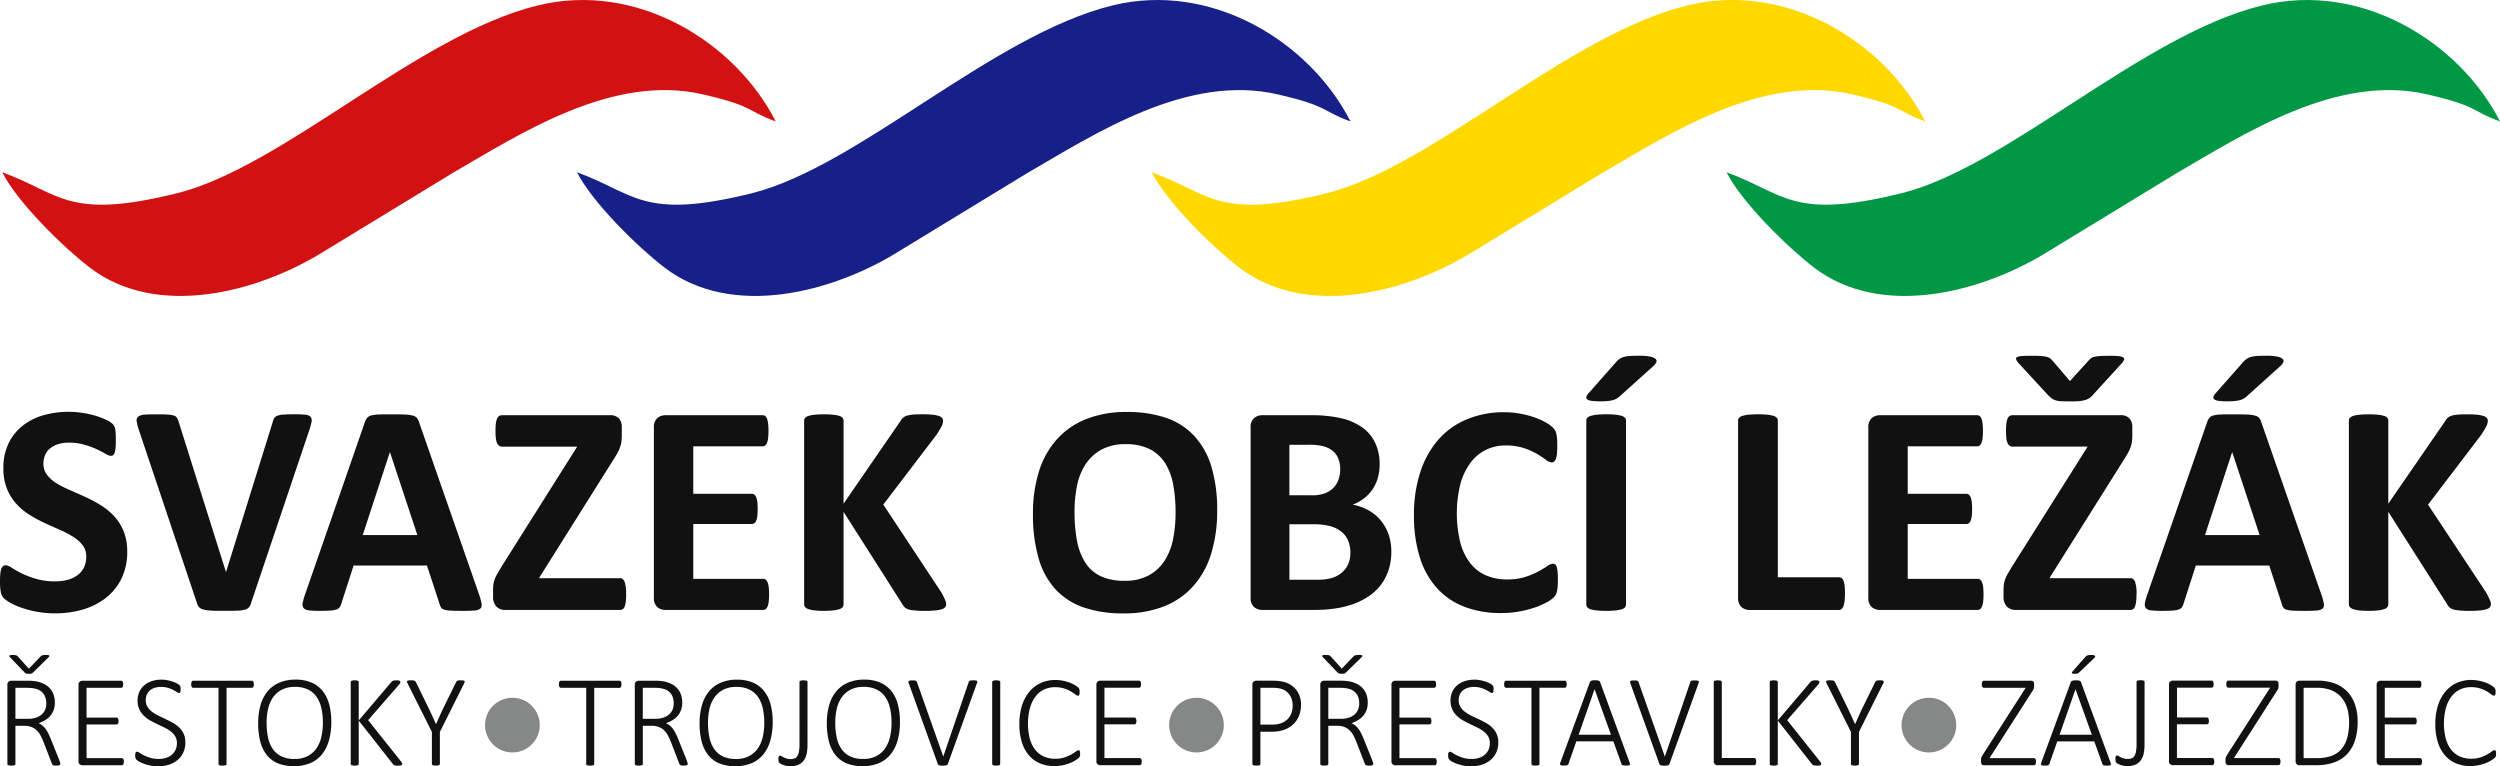 <svg id="crest" xmlns="http://www.w3.org/2000/svg" xmlns:xlink="http://www.w3.org/1999/xlink" width="271.675" height="83.275" viewBox="0 0 271.675 83.275">
  <defs>
    <clipPath id="clip-path">
      <rect id="Rectangle_4219" data-name="Rectangle 4219" width="271.675" height="83.275" fill="none"/>
    </clipPath>
  </defs>
  <g id="Group_3435" data-name="Group 3435" clip-path="url(#clip-path)">
    <path id="Path_5803" data-name="Path 5803" d="M19.308,21.021c-11.825,2.913-12.59,0-18.914-2.3,1.7,3.343,6.685,8.188,9.486,10.338,7.343,5.633,18.383,2.72,25.6-1.815l13.8-8.407c7.469-4.337,17.466-10.862,27.3-8.572,5.659,1.318,4.607,1.748,7.871,2.934C80.051,4.554,69.355-2.064,58.565.595,45.477,3.819,30.919,18.161,19.308,21.021" transform="translate(-0.151 0)" fill="#d21113" fill-rule="evenodd"/>
    <path id="Path_5804" data-name="Path 5804" d="M120.455,21.021c-11.825,2.913-12.59,0-18.914-2.3,1.7,3.343,6.685,8.188,9.486,10.338,7.343,5.633,18.383,2.72,25.6-1.815l13.8-8.407c7.469-4.337,17.466-10.862,27.3-8.572,5.66,1.318,4.607,1.748,7.871,2.934C181.2,4.554,170.5-2.064,159.713.595c-13.088,3.225-27.646,17.566-39.257,20.427" transform="translate(-38.838 0)" fill="#162088" fill-rule="evenodd"/>
    <path id="Path_5805" data-name="Path 5805" d="M221.6,21.021c-11.825,2.913-12.59,0-18.914-2.3,1.7,3.343,6.685,8.188,9.486,10.338,7.343,5.633,18.383,2.72,25.6-1.815l13.8-8.407c7.469-4.337,17.465-10.862,27.3-8.572,5.66,1.318,4.607,1.748,7.871,2.934-4.4-8.645-15.092-15.263-25.882-12.6C247.771,3.819,233.213,18.161,221.6,21.021" transform="translate(-77.526 0)" fill="#ffd800" fill-rule="evenodd"/>
    <path id="Path_5806" data-name="Path 5806" d="M322.749,21.021c-11.825,2.913-12.59,0-18.914-2.3,1.7,3.343,6.685,8.188,9.486,10.338,7.344,5.633,18.383,2.72,25.6-1.815l13.8-8.407c7.469-4.337,17.466-10.862,27.3-8.572,5.66,1.318,4.607,1.748,7.871,2.934-4.4-8.645-15.092-15.263-25.882-12.6-13.088,3.225-27.646,17.566-39.257,20.427" transform="translate(-116.213 0)" fill="#009845" fill-rule="evenodd"/>
    <path id="Path_5807" data-name="Path 5807" d="M243.7,63.364a2.461,2.461,0,0,1,.413-.4,1.726,1.726,0,0,1,.491-.229,3.631,3.631,0,0,1,.7-.106c.274-.017.608-.022,1.01-.022a5.3,5.3,0,0,1,1.171.1,1.181,1.181,0,0,1,.575.251.311.311,0,0,1,.072.351,1.282,1.282,0,0,1-.312.408l-3.632,3.269a2.038,2.038,0,0,1-.335.257,1.674,1.674,0,0,1-.412.178,3.158,3.158,0,0,1-.592.106c-.229.022-.513.033-.848.033a6.294,6.294,0,0,1-.893-.05,1.071,1.071,0,0,1-.474-.156.245.245,0,0,1-.106-.268.939.939,0,0,1,.229-.39Zm-1.121,9.731h-.017l-2.946,9h5.936Zm9.708,15.533a5.912,5.912,0,0,1,.246.932.577.577,0,0,1-.128.519,1.108,1.108,0,0,1-.642.212c-.3.028-.725.039-1.255.039-.558,0-.993-.006-1.3-.022a3.194,3.194,0,0,1-.714-.1.649.649,0,0,1-.341-.206.986.986,0,0,1-.162-.34L246.6,85.408h-7.979l-1.333,4.134a1.227,1.227,0,0,1-.173.385.678.678,0,0,1-.341.246,2.432,2.432,0,0,1-.669.123q-.435.033-1.138.033a10.513,10.513,0,0,1-1.178-.051.9.9,0,0,1-.585-.234.64.64,0,0,1-.117-.535,5.709,5.709,0,0,1,.246-.915l6.517-18.775a1.457,1.457,0,0,1,.228-.446.784.784,0,0,1,.413-.262,3.259,3.259,0,0,1,.8-.117c.335-.017.781-.022,1.339-.022.642,0,1.155.006,1.535.022a3.964,3.964,0,0,1,.893.117.887.887,0,0,1,.458.267,1.614,1.614,0,0,1,.234.492ZM224.905,67.565c-.352,0-.642-.006-.882-.017a2.578,2.578,0,0,1-.614-.09,1.529,1.529,0,0,1-.441-.212,5.054,5.054,0,0,1-.4-.352l-3.225-3.5a1.146,1.146,0,0,1-.251-.4.2.2,0,0,1,.094-.24,1.42,1.42,0,0,1,.492-.111c.234-.022.535-.033.909-.033.446,0,.814,0,1.094.022a4.254,4.254,0,0,1,.681.083,1.106,1.106,0,0,1,.4.156,1.822,1.822,0,0,1,.268.246l1.908,2.237,2.008-2.2a1.824,1.824,0,0,1,.268-.274,1.1,1.1,0,0,1,.4-.162,4.18,4.18,0,0,1,.664-.083c.268-.017.636-.022,1.094-.022a7.359,7.359,0,0,1,.881.039,1.14,1.14,0,0,1,.469.134.207.207,0,0,1,.1.245,1.056,1.056,0,0,1-.224.369L227.4,66.9a1.6,1.6,0,0,1-.4.341,1.755,1.755,0,0,1-.5.206,3.56,3.56,0,0,1-.669.1c-.257.017-.569.022-.937.022m7.275,20.961a6.433,6.433,0,0,1-.039.8,2.379,2.379,0,0,1-.123.53.555.555,0,0,1-.206.285.475.475,0,0,1-.268.083H219.075a1.307,1.307,0,0,1-1-.374,1.56,1.56,0,0,1-.351-1.1v-.714a3.89,3.89,0,0,1,.039-.6,2.976,2.976,0,0,1,.14-.553,4.131,4.131,0,0,1,.285-.6q.193-.326.469-.787l8.207-13.017h-8.135a.575.575,0,0,1-.335-.09.664.664,0,0,1-.228-.284,1.813,1.813,0,0,1-.134-.525,6.382,6.382,0,0,1-.039-.786,6.864,6.864,0,0,1,.039-.821,1.846,1.846,0,0,1,.134-.541.552.552,0,0,1,.228-.285.625.625,0,0,1,.335-.084h11.683a1.286,1.286,0,0,1,.988.341,1.37,1.37,0,0,1,.318.965v.8a6.024,6.024,0,0,1-.04.759,2.932,2.932,0,0,1-.151.619,3.55,3.55,0,0,1-.285.624c-.117.212-.273.464-.457.759L222.707,86.78h8.837c.207,0,.363.128.474.391a3.992,3.992,0,0,1,.162,1.355m-16.632.011a6.459,6.459,0,0,1-.039.8,1.983,1.983,0,0,1-.123.514.666.666,0,0,1-.206.29.431.431,0,0,1-.268.089H204.3a1.334,1.334,0,0,1-.9-.318,1.3,1.3,0,0,1-.369-1.037V70.427a1.3,1.3,0,0,1,.369-1.038,1.334,1.334,0,0,1,.9-.318h10.562a.445.445,0,0,1,.262.084.685.685,0,0,1,.2.285,2.525,2.525,0,0,1,.122.524,6.5,6.5,0,0,1,.04.814,6.155,6.155,0,0,1-.04.781,1.979,1.979,0,0,1-.122.513.75.75,0,0,1-.2.29.412.412,0,0,1-.262.09h-7.549v5.155h6.36a.42.42,0,0,1,.268.09.653.653,0,0,1,.207.279,1.826,1.826,0,0,1,.122.508,7.8,7.8,0,0,1,0,1.557,1.846,1.846,0,0,1-.122.5.557.557,0,0,1-.207.268.45.45,0,0,1-.268.083h-6.36v5.959h7.6a.42.42,0,0,1,.268.089.662.662,0,0,1,.206.29,1.984,1.984,0,0,1,.123.513,6.472,6.472,0,0,1,.039.8m-15.059-.106a6.957,6.957,0,0,1-.039.826,2.752,2.752,0,0,1-.123.553.673.673,0,0,1-.206.318.445.445,0,0,1-.285.1h-9.691a1.336,1.336,0,0,1-.9-.318,1.3,1.3,0,0,1-.368-1.037V69.657a.461.461,0,0,1,.106-.3.811.811,0,0,1,.352-.212,3.411,3.411,0,0,1,.664-.128,10.9,10.9,0,0,1,2.087,0,3.45,3.45,0,0,1,.653.128.8.8,0,0,1,.351.212.459.459,0,0,1,.106.3V86.68h6.645a.457.457,0,0,1,.285.089.65.65,0,0,1,.206.3,2.115,2.115,0,0,1,.123.542,6.9,6.9,0,0,1,.039.826M175.561,63.364a2.46,2.46,0,0,1,.413-.4,1.726,1.726,0,0,1,.491-.229,3.63,3.63,0,0,1,.7-.106c.273-.017.608-.022,1.01-.022a5.313,5.313,0,0,1,1.172.1,1.181,1.181,0,0,1,.574.251.31.31,0,0,1,.072.351,1.281,1.281,0,0,1-.312.408l-3.632,3.269a2.09,2.09,0,0,1-.335.257,1.679,1.679,0,0,1-.413.178,3.139,3.139,0,0,1-.592.106c-.228.022-.513.033-.848.033a6.3,6.3,0,0,1-.893-.05,1.074,1.074,0,0,1-.474-.156.243.243,0,0,1-.106-.268.937.937,0,0,1,.228-.39ZM176.7,89.643a.459.459,0,0,1-.106.3.8.8,0,0,1-.351.212,3.979,3.979,0,0,1-.653.128,10.781,10.781,0,0,1-2.087,0,3.91,3.91,0,0,1-.664-.128.808.808,0,0,1-.351-.212.456.456,0,0,1-.106-.3V69.657a.458.458,0,0,1,.106-.3.79.79,0,0,1,.362-.212,3.531,3.531,0,0,1,.658-.128,8.807,8.807,0,0,1,1.032-.05,8.986,8.986,0,0,1,1.049.05,3.46,3.46,0,0,1,.653.128.8.8,0,0,1,.351.212.462.462,0,0,1,.106.3Zm-7.41-2.611c0,.274-.006.508-.023.7a3.116,3.116,0,0,1-.078.492,1.212,1.212,0,0,1-.128.357,1.675,1.675,0,0,1-.262.329,3.4,3.4,0,0,1-.692.48,8.849,8.849,0,0,1-1.261.558,11.388,11.388,0,0,1-3.766.619,10.878,10.878,0,0,1-3.916-.669,7.726,7.726,0,0,1-2.974-2,8.857,8.857,0,0,1-1.88-3.325,14.9,14.9,0,0,1-.653-4.636,14.684,14.684,0,0,1,.72-4.787,10.009,10.009,0,0,1,2.008-3.515,8.384,8.384,0,0,1,3.1-2.154,10.416,10.416,0,0,1,3.978-.737,9.394,9.394,0,0,1,1.7.151,9.521,9.521,0,0,1,1.512.385,7.6,7.6,0,0,1,1.25.546,3.961,3.961,0,0,1,.776.536,2.143,2.143,0,0,1,.3.368,1.224,1.224,0,0,1,.128.374,4.189,4.189,0,0,1,.078.542c.017.206.023.457.023.764,0,.323-.012.6-.034.831a2.332,2.332,0,0,1-.111.553.786.786,0,0,1-.2.307.394.394,0,0,1-.262.1,1.136,1.136,0,0,1-.619-.285,10.6,10.6,0,0,0-.971-.636,7.728,7.728,0,0,0-1.423-.636,6.014,6.014,0,0,0-1.964-.285,4.64,4.64,0,0,0-3.922,1.981,6.954,6.954,0,0,0-1.054,2.315,13.471,13.471,0,0,0,.028,6.277,6.238,6.238,0,0,0,1.094,2.243A4.358,4.358,0,0,0,161.5,86.48a5.636,5.636,0,0,0,2.259.435,6.5,6.5,0,0,0,1.975-.267,8.734,8.734,0,0,0,1.423-.592c.4-.218.726-.413.982-.586a1.224,1.224,0,0,1,.6-.262.439.439,0,0,1,.257.067.485.485,0,0,1,.167.262,2.956,2.956,0,0,1,.1.547c.022.24.033.552.033.948m-22.547-3a3.425,3.425,0,0,0-.245-1.322,2.49,2.49,0,0,0-.72-.971,3.309,3.309,0,0,0-1.205-.608,7.16,7.16,0,0,0-1.914-.212h-2.544v6.026h3.1a5.145,5.145,0,0,0,1.512-.19,3.064,3.064,0,0,0,1.06-.558,2.614,2.614,0,0,0,.7-.915,2.96,2.96,0,0,0,.251-1.25m-1.1-9.072a3.209,3.209,0,0,0-.2-1.144,2.049,2.049,0,0,0-.586-.843,2.749,2.749,0,0,0-.987-.513,5.772,5.772,0,0,0-1.59-.178h-2.164v5.49h2.394a4.015,4.015,0,0,0,1.484-.224,2.544,2.544,0,0,0,.921-.6,2.511,2.511,0,0,0,.546-.9,3.339,3.339,0,0,0,.179-1.087m5.556,8.916a6.374,6.374,0,0,1-.312,2.048,5.521,5.521,0,0,1-.853,1.618,5.738,5.738,0,0,1-1.305,1.211,7.829,7.829,0,0,1-1.674.837,10.048,10.048,0,0,1-1.953.48,15.319,15.319,0,0,1-2.31.156h-5.618a1.337,1.337,0,0,1-.9-.318,1.3,1.3,0,0,1-.368-1.037V70.427a1.307,1.307,0,0,1,.368-1.038,1.337,1.337,0,0,1,.9-.318h5.3a14.167,14.167,0,0,1,3.286.329,6.447,6.447,0,0,1,2.265.987,4.315,4.315,0,0,1,1.412,1.674,5.378,5.378,0,0,1,.491,2.382,5.248,5.248,0,0,1-.2,1.445,4.381,4.381,0,0,1-.569,1.233,4.166,4.166,0,0,1-.926.982,4.539,4.539,0,0,1-1.244.687,5.693,5.693,0,0,1,1.662.574,4.687,4.687,0,0,1,1.323,1.055,4.861,4.861,0,0,1,.892,1.512,5.493,5.493,0,0,1,.329,1.947m-23.444-4.257a16.263,16.263,0,0,0-.262-3.029,6.5,6.5,0,0,0-.887-2.338,4.278,4.278,0,0,0-1.673-1.506,5.766,5.766,0,0,0-2.611-.53,5.319,5.319,0,0,0-2.639.6,4.874,4.874,0,0,0-1.719,1.6,6.563,6.563,0,0,0-.92,2.327,14.3,14.3,0,0,0-.268,2.823,16.934,16.934,0,0,0,.262,3.113,6.764,6.764,0,0,0,.882,2.366,4.065,4.065,0,0,0,1.662,1.5,5.981,5.981,0,0,0,2.628.513,5.32,5.32,0,0,0,2.639-.592,4.737,4.737,0,0,0,1.719-1.6,6.749,6.749,0,0,0,.921-2.36,14.746,14.746,0,0,0,.267-2.873m4.52-.217a15.648,15.648,0,0,1-.653,4.7,9.387,9.387,0,0,1-1.948,3.521,8.376,8.376,0,0,1-3.191,2.209,11.826,11.826,0,0,1-4.408.759,12.983,12.983,0,0,1-4.3-.647,7.433,7.433,0,0,1-3.068-1.97,8.439,8.439,0,0,1-1.836-3.364,16.985,16.985,0,0,1-.614-4.838,15.2,15.2,0,0,1,.653-4.614,9.366,9.366,0,0,1,1.948-3.487,8.419,8.419,0,0,1,3.191-2.2,11.76,11.76,0,0,1,4.424-.77,12.956,12.956,0,0,1,4.24.636,7.412,7.412,0,0,1,3.068,1.964,8.475,8.475,0,0,1,1.864,3.337,16.127,16.127,0,0,1,.63,4.765M102.817,89.593a.547.547,0,0,1-.09.318.646.646,0,0,1-.346.229,3.115,3.115,0,0,1-.692.139,10,10,0,0,1-1.11.051,9.759,9.759,0,0,1-1.529-.084A1.413,1.413,0,0,1,98.381,90a1.2,1.2,0,0,1-.318-.391L91.669,79.567V89.609a.511.511,0,0,1-.1.312.707.707,0,0,1-.34.218,2.926,2.926,0,0,1-.653.139,8.623,8.623,0,0,1-1.037.051,8.83,8.83,0,0,1-1.038-.051,2.9,2.9,0,0,1-.658-.139.863.863,0,0,1-.351-.218.479.479,0,0,1-.106-.312V69.674a.471.471,0,0,1,.106-.312.8.8,0,0,1,.351-.212,3.342,3.342,0,0,1,.658-.128,8.978,8.978,0,0,1,1.038-.05,8.767,8.767,0,0,1,1.037.05,3.377,3.377,0,0,1,.653.128.7.7,0,0,1,.34.212.5.5,0,0,1,.1.312v9.011l6.193-8.994a1.278,1.278,0,0,1,.279-.351,1.168,1.168,0,0,1,.424-.223A3.422,3.422,0,0,1,99.235,69c.274-.022.619-.033,1.044-.033a9.522,9.522,0,0,1,1.077.05,3.213,3.213,0,0,1,.681.14.7.7,0,0,1,.346.217.476.476,0,0,1,.1.3,1.352,1.352,0,0,1-.145.575c-.1.2-.285.5-.558.932l-5.791,7.6,6.321,9.563a7.933,7.933,0,0,1,.435.893,1.111,1.111,0,0,1,.073.351M83.573,88.538a6.463,6.463,0,0,1-.039.8,1.983,1.983,0,0,1-.123.514.665.665,0,0,1-.206.29.432.432,0,0,1-.268.089H72.325a1.337,1.337,0,0,1-.9-.318,1.3,1.3,0,0,1-.368-1.037V70.427a1.307,1.307,0,0,1,.368-1.038,1.337,1.337,0,0,1,.9-.318H82.887a.445.445,0,0,1,.262.084.685.685,0,0,1,.2.285,2.524,2.524,0,0,1,.122.524,6.508,6.508,0,0,1,.04.814,6.163,6.163,0,0,1-.04.781,1.981,1.981,0,0,1-.122.513.75.75,0,0,1-.2.29.412.412,0,0,1-.262.09H75.338v5.155H81.7a.42.42,0,0,1,.268.09.647.647,0,0,1,.206.279,1.8,1.8,0,0,1,.123.508,7.805,7.805,0,0,1,0,1.557,1.819,1.819,0,0,1-.123.5.553.553,0,0,1-.206.268.45.45,0,0,1-.268.083h-6.36v5.959h7.6a.421.421,0,0,1,.268.089.662.662,0,0,1,.206.29,1.984,1.984,0,0,1,.123.513,6.475,6.475,0,0,1,.039.8m-15.533-.011a6.56,6.56,0,0,1-.039.8,2.45,2.45,0,0,1-.123.53.562.562,0,0,1-.206.285.476.476,0,0,1-.268.083H54.934a1.305,1.305,0,0,1-1-.374,1.557,1.557,0,0,1-.351-1.1v-.714a3.811,3.811,0,0,1,.039-.6,2.925,2.925,0,0,1,.14-.553,4.124,4.124,0,0,1,.284-.6q.193-.326.469-.787l8.207-13.017H54.583a.573.573,0,0,1-.335-.09.66.66,0,0,1-.229-.284,1.855,1.855,0,0,1-.134-.525,6.385,6.385,0,0,1-.039-.786,6.868,6.868,0,0,1,.039-.821,1.887,1.887,0,0,1,.134-.541.549.549,0,0,1,.229-.285.621.621,0,0,1,.335-.084H66.266a1.284,1.284,0,0,1,.987.341,1.37,1.37,0,0,1,.318.965v.8a6.038,6.038,0,0,1-.039.759,3.014,3.014,0,0,1-.151.619,3.6,3.6,0,0,1-.285.624c-.117.212-.274.464-.458.759L58.567,86.78H67.4c.206,0,.362.128.474.391a4.009,4.009,0,0,1,.162,1.355M42.381,73.094h-.017l-2.946,9h5.936Zm9.708,15.533a6.05,6.05,0,0,1,.246.932.579.579,0,0,1-.128.519,1.108,1.108,0,0,1-.642.212c-.3.028-.726.039-1.255.039-.558,0-.994-.006-1.3-.022a3.2,3.2,0,0,1-.714-.1.646.646,0,0,1-.34-.206.975.975,0,0,1-.162-.34L46.4,85.408H38.425l-1.334,4.134a1.215,1.215,0,0,1-.173.385.676.676,0,0,1-.34.246,2.437,2.437,0,0,1-.669.123q-.435.033-1.138.033a10.505,10.505,0,0,1-1.178-.051.9.9,0,0,1-.586-.234.64.64,0,0,1-.117-.535,5.7,5.7,0,0,1,.245-.915l6.517-18.775a1.457,1.457,0,0,1,.229-.446.779.779,0,0,1,.413-.262,3.254,3.254,0,0,1,.8-.117c.335-.017.781-.022,1.339-.022.642,0,1.155.006,1.535.022a3.953,3.953,0,0,1,.892.117.885.885,0,0,1,.458.267,1.614,1.614,0,0,1,.235.492Zm-24.806.853a1.324,1.324,0,0,1-.212.446.813.813,0,0,1-.424.262,3.34,3.34,0,0,1-.8.117c-.335.017-.776.022-1.322.022-.435,0-.809,0-1.121-.006s-.575-.023-.792-.045a3.074,3.074,0,0,1-.53-.094,1.253,1.253,0,0,1-.346-.167.708.708,0,0,1-.212-.234,2.15,2.15,0,0,1-.14-.352L15.092,70.673a4.838,4.838,0,0,1-.234-.932.542.542,0,0,1,.162-.519,1.28,1.28,0,0,1,.692-.212c.329-.028.787-.039,1.378-.039.5,0,.892.011,1.177.033a2.838,2.838,0,0,1,.653.112.565.565,0,0,1,.318.245,2.5,2.5,0,0,1,.174.413l5.138,16.32h.017l5.055-16.242a1.84,1.84,0,0,1,.162-.446.657.657,0,0,1,.34-.274A2.434,2.434,0,0,1,30.8,69c.29-.022.7-.033,1.211-.033a10.5,10.5,0,0,1,1.172.05.875.875,0,0,1,.574.235.658.658,0,0,1,.1.535,5.949,5.949,0,0,1-.251.915Zm-13.457-5.6a6.556,6.556,0,0,1-.619,2.929,6.139,6.139,0,0,1-1.685,2.1,7.491,7.491,0,0,1-2.488,1.267,10.546,10.546,0,0,1-3.046.424,10.617,10.617,0,0,1-2.037-.185,11.354,11.354,0,0,1-1.657-.44,6.937,6.937,0,0,1-1.2-.536,3.82,3.82,0,0,1-.7-.5,1.293,1.293,0,0,1-.3-.619A5.5,5.5,0,0,1,0,87.171c0-.34.011-.619.033-.848a2.451,2.451,0,0,1,.106-.558.652.652,0,0,1,.2-.3.473.473,0,0,1,.29-.09,1.345,1.345,0,0,1,.647.274,11.816,11.816,0,0,0,1.071.6,9.54,9.54,0,0,0,1.568.6,7.233,7.233,0,0,0,2.1.273,4.933,4.933,0,0,0,1.406-.184,3.212,3.212,0,0,0,1.06-.53,2.281,2.281,0,0,0,.664-.842,2.716,2.716,0,0,0,.228-1.121A1.96,1.96,0,0,0,8.982,83.2a3.808,3.808,0,0,0-1.026-.915,10.434,10.434,0,0,0-1.434-.753c-.53-.234-1.082-.48-1.651-.742A14.287,14.287,0,0,1,3.219,79.9a6.542,6.542,0,0,1-1.434-1.189A5.514,5.514,0,0,1,.758,77.067,5.92,5.92,0,0,1,.368,74.8a6.057,6.057,0,0,1,.563-2.672,5.5,5.5,0,0,1,1.518-1.908A6.49,6.49,0,0,1,4.7,69.078,9.838,9.838,0,0,1,7.46,68.7a9.728,9.728,0,0,1,1.5.117,9.974,9.974,0,0,1,1.406.307,8.679,8.679,0,0,1,1.161.44,2.861,2.861,0,0,1,.669.413.953.953,0,0,1,.318.58,3.012,3.012,0,0,1,.056.474c.011.19.017.424.017.708,0,.312-.006.58-.022.8a2.947,2.947,0,0,1-.084.542.661.661,0,0,1-.161.307.409.409,0,0,1-.29.1,1.4,1.4,0,0,1-.569-.228c-.262-.151-.585-.318-.965-.5a9.143,9.143,0,0,0-1.328-.485,5.715,5.715,0,0,0-1.652-.224,3.89,3.89,0,0,0-1.227.173,2.511,2.511,0,0,0-.871.474,1.827,1.827,0,0,0-.524.726,2.338,2.338,0,0,0-.173.9A1.963,1.963,0,0,0,5.1,75.538a3.716,3.716,0,0,0,1.032.921,11.587,11.587,0,0,0,1.468.748c.541.234,1.1.485,1.668.742a15.384,15.384,0,0,1,1.669.892A6.885,6.885,0,0,1,12.4,80.035a5.549,5.549,0,0,1,1.032,1.635,5.683,5.683,0,0,1,.39,2.209" transform="translate(0 -23.948)" fill="#111"/>
    <path id="Path_5808" data-name="Path 5808" d="M428.787,93.532a.542.542,0,0,1-.09.318.646.646,0,0,1-.346.229,3.117,3.117,0,0,1-.692.139,10.007,10.007,0,0,1-1.11.051,9.76,9.76,0,0,1-1.529-.084,1.415,1.415,0,0,1-.669-.245,1.2,1.2,0,0,1-.318-.391l-6.394-10.043V93.549a.51.51,0,0,1-.1.312.706.706,0,0,1-.341.218,2.905,2.905,0,0,1-.652.139,8.633,8.633,0,0,1-1.038.051,8.829,8.829,0,0,1-1.038-.051,2.909,2.909,0,0,1-.658-.139.864.864,0,0,1-.351-.218.479.479,0,0,1-.106-.312V73.614a.472.472,0,0,1,.106-.312.8.8,0,0,1,.351-.212,3.352,3.352,0,0,1,.658-.128,8.979,8.979,0,0,1,1.038-.05,8.779,8.779,0,0,1,1.038.05,3.352,3.352,0,0,1,.652.128.7.7,0,0,1,.341.212.5.5,0,0,1,.1.312v9.011l6.194-8.994a1.256,1.256,0,0,1,.279-.351,1.168,1.168,0,0,1,.424-.223,3.415,3.415,0,0,1,.669-.112c.274-.022.619-.033,1.044-.033a9.516,9.516,0,0,1,1.077.05,3.216,3.216,0,0,1,.68.14.7.7,0,0,1,.346.217.476.476,0,0,1,.1.3,1.353,1.353,0,0,1-.145.575c-.1.2-.285.5-.558.932l-5.791,7.6,6.321,9.563a7.862,7.862,0,0,1,.435.893,1.112,1.112,0,0,1,.073.351" transform="translate(-158.103 -27.888)" fill="#111"/>
    <path id="Path_5809" data-name="Path 5809" d="M109.19,127.1a.148.148,0,0,1-.022.078.141.141,0,0,1-.07.056.594.594,0,0,1-.133.036,1.232,1.232,0,0,1-.211.015,1.268,1.268,0,0,1-.208-.015.624.624,0,0,1-.135-.036.136.136,0,0,1-.07-.056.143.143,0,0,1-.022-.078v-8.9a.128.128,0,0,1,.025-.078.153.153,0,0,1,.08-.056.678.678,0,0,1,.136-.036,1.114,1.114,0,0,1,.2-.015,1.234,1.234,0,0,1,.211.015.6.6,0,0,1,.133.036.141.141,0,0,1,.07.056.149.149,0,0,1,.022.078Zm-5.681-.014a.269.269,0,0,1-.063.1.292.292,0,0,1-.111.058.865.865,0,0,1-.162.034,1.943,1.943,0,0,1-.218.01c-.056,0-.109,0-.155,0a.931.931,0,0,1-.128-.015c-.036-.007-.07-.017-.1-.027a.29.29,0,0,1-.077-.034.2.2,0,0,1-.058-.051.308.308,0,0,1-.034-.07l-3.146-8.737a.426.426,0,0,1-.038-.174.127.127,0,0,1,.053-.1.338.338,0,0,1,.148-.046,2.565,2.565,0,0,1,.264-.01,1.678,1.678,0,0,1,.216.01.44.44,0,0,1,.128.034.151.151,0,0,1,.07.056.5.5,0,0,1,.046.085L103,126.287h.007l2.761-8.085a.379.379,0,0,1,.036-.085.129.129,0,0,1,.075-.056.553.553,0,0,1,.145-.034,2.194,2.194,0,0,1,.245-.01,1.771,1.771,0,0,1,.259.015.266.266,0,0,1,.135.048.117.117,0,0,1,.036.1.57.57,0,0,1-.046.172Zm-6.126-4.465a7.257,7.257,0,0,0-.153-1.525,3.56,3.56,0,0,0-.506-1.24,2.462,2.462,0,0,0-.935-.828,3.109,3.109,0,0,0-1.443-.3,3,3,0,0,0-1.441.315,2.667,2.667,0,0,0-.954.847,3.551,3.551,0,0,0-.525,1.237,6.792,6.792,0,0,0-.16,1.494,7.849,7.849,0,0,0,.146,1.555,3.517,3.517,0,0,0,.494,1.249,2.445,2.445,0,0,0,.932.833,3.161,3.161,0,0,0,1.458.3,3,3,0,0,0,1.457-.322,2.667,2.667,0,0,0,.954-.865,3.585,3.585,0,0,0,.518-1.252,6.953,6.953,0,0,0,.157-1.5m.916-.077a7.332,7.332,0,0,1-.252,1.988,4.216,4.216,0,0,1-.756,1.518,3.319,3.319,0,0,1-1.271.966,4.893,4.893,0,0,1-3.543.019,3.081,3.081,0,0,1-1.208-.923,3.972,3.972,0,0,1-.695-1.462,7.877,7.877,0,0,1-.223-1.95,7.133,7.133,0,0,1,.249-1.959,4.068,4.068,0,0,1,.755-1.5,3.364,3.364,0,0,1,1.269-.959,4.364,4.364,0,0,1,1.792-.341,4.3,4.3,0,0,1,1.731.32,3.138,3.138,0,0,1,1.21.913,3.913,3.913,0,0,1,.71,1.448,7.392,7.392,0,0,1,.23,1.92m-10.046,2.508a4.5,4.5,0,0,1-.09.937,1.853,1.853,0,0,1-.31.729,1.441,1.441,0,0,1-.584.472,2.149,2.149,0,0,1-.9.167,1.973,1.973,0,0,1-.378-.036,2.472,2.472,0,0,1-.341-.092,1.97,1.97,0,0,1-.274-.116.633.633,0,0,1-.157-.1.555.555,0,0,1-.061-.077.484.484,0,0,1-.063-.206,1.654,1.654,0,0,1-.007-.169.9.9,0,0,1,.014-.177.314.314,0,0,1,.039-.109.155.155,0,0,1,.06-.058.179.179,0,0,1,.085-.017.294.294,0,0,1,.15.061,2.447,2.447,0,0,0,.223.128,2.221,2.221,0,0,0,.31.128,1.253,1.253,0,0,0,.411.061,1.476,1.476,0,0,0,.453-.063.6.6,0,0,0,.307-.249,1.427,1.427,0,0,0,.182-.506,4.745,4.745,0,0,0,.061-.847V118.2a.144.144,0,0,1,.022-.078.159.159,0,0,1,.07-.058.846.846,0,0,1,.135-.033,1.473,1.473,0,0,1,.417,0,.847.847,0,0,1,.135.033.156.156,0,0,1,.07.058.144.144,0,0,1,.022.078Zm-4.7-2.431A7.256,7.256,0,0,0,83.4,121.1a3.56,3.56,0,0,0-.506-1.24,2.458,2.458,0,0,0-.935-.828,3.107,3.107,0,0,0-1.443-.3,3,3,0,0,0-1.441.315,2.667,2.667,0,0,0-.954.847,3.551,3.551,0,0,0-.525,1.237,6.792,6.792,0,0,0-.159,1.494,7.85,7.85,0,0,0,.145,1.555,3.517,3.517,0,0,0,.494,1.249,2.445,2.445,0,0,0,.932.833,3.162,3.162,0,0,0,1.458.3,3,3,0,0,0,1.457-.322,2.674,2.674,0,0,0,.955-.865,3.608,3.608,0,0,0,.518-1.252,6.993,6.993,0,0,0,.157-1.5m.915-.077a7.307,7.307,0,0,1-.252,1.988,4.215,4.215,0,0,1-.755,1.518,3.326,3.326,0,0,1-1.271.966,4.893,4.893,0,0,1-3.543.019,3.081,3.081,0,0,1-1.208-.923,3.972,3.972,0,0,1-.695-1.462,7.877,7.877,0,0,1-.223-1.95,7.133,7.133,0,0,1,.249-1.959,4.059,4.059,0,0,1,.756-1.5,3.362,3.362,0,0,1,1.268-.959,4.364,4.364,0,0,1,1.792-.341,4.3,4.3,0,0,1,1.732.32,3.138,3.138,0,0,1,1.21.913,3.913,3.913,0,0,1,.71,1.448,7.392,7.392,0,0,1,.23,1.92M73.707,120.52a1.8,1.8,0,0,0-.261-1,1.485,1.485,0,0,0-.882-.586,2.611,2.611,0,0,0-.446-.082,6.234,6.234,0,0,0-.632-.025H70.351V122.2h1.32a2.838,2.838,0,0,0,.915-.131,1.828,1.828,0,0,0,.635-.358,1.4,1.4,0,0,0,.371-.533,1.846,1.846,0,0,0,.116-.661m1.525,6.569a.186.186,0,0,1-.017.085.144.144,0,0,1-.068.061.5.5,0,0,1-.138.039,1.42,1.42,0,0,1-.225.015,1.538,1.538,0,0,1-.2-.01.362.362,0,0,1-.138-.044.284.284,0,0,1-.094-.085.7.7,0,0,1-.063-.138l-.86-2.232q-.149-.378-.32-.712a2.214,2.214,0,0,0-.411-.579,1.712,1.712,0,0,0-.581-.387,2.121,2.121,0,0,0-.816-.143h-.949V127.1a.154.154,0,0,1-.022.078.141.141,0,0,1-.07.056.6.6,0,0,1-.133.036,1.237,1.237,0,0,1-.211.015,1.268,1.268,0,0,1-.208-.015.613.613,0,0,1-.135-.036.136.136,0,0,1-.07-.056.142.142,0,0,1-.022-.078V118.51a.4.4,0,0,1,.135-.351.442.442,0,0,1,.261-.1H71.6c.227,0,.414,0,.564.017s.286.029.407.046a3.193,3.193,0,0,1,.915.3,2.136,2.136,0,0,1,.647.508,1.994,1.994,0,0,1,.38.681,2.629,2.629,0,0,1,.123.818,2.429,2.429,0,0,1-.128.811,1.979,1.979,0,0,1-.361.63,2.308,2.308,0,0,1-.56.472,3.75,3.75,0,0,1-.714.332,1.965,1.965,0,0,1,.421.264,2,2,0,0,1,.349.378,3.37,3.37,0,0,1,.3.506c.094.194.189.407.283.644l.86,2.145c.063.167.1.281.119.342a.552.552,0,0,1,.024.136m-7.2-8.632a.816.816,0,0,1-.014.162.407.407,0,0,1-.041.119.215.215,0,0,1-.073.07.176.176,0,0,1-.091.024H65.072V127.1a.148.148,0,0,1-.022.078.141.141,0,0,1-.07.056.63.63,0,0,1-.136.036,1.466,1.466,0,0,1-.416,0,.63.63,0,0,1-.136-.036.136.136,0,0,1-.07-.056.143.143,0,0,1-.022-.078v-8.272H61.458a.177.177,0,0,1-.1-.024.256.256,0,0,1-.068-.07.407.407,0,0,1-.041-.119.772.772,0,0,1-.014-.162.886.886,0,0,1,.014-.172.466.466,0,0,1,.041-.124.218.218,0,0,1,.068-.075.172.172,0,0,1,.1-.024h6.359a.17.17,0,0,1,.091.024.189.189,0,0,1,.073.075.466.466,0,0,1,.041.124.937.937,0,0,1,.014.172M48.3,123.626V127.1a.148.148,0,0,1-.022.078.131.131,0,0,1-.07.056.592.592,0,0,1-.136.036,1.179,1.179,0,0,1-.2.015,1.217,1.217,0,0,1-.211-.015.645.645,0,0,1-.133-.036.131.131,0,0,1-.075-.056.143.143,0,0,1-.022-.078v-3.477l-2.644-5.274a.572.572,0,0,1-.056-.172.109.109,0,0,1,.031-.1.28.28,0,0,1,.131-.048,1.562,1.562,0,0,1,.237-.015,2.393,2.393,0,0,1,.254.01.641.641,0,0,1,.155.034.157.157,0,0,1,.09.056.747.747,0,0,1,.058.085l1.4,2.86c.131.271.262.55.393.838s.261.581.392.874h.015c.123-.279.249-.561.375-.845s.259-.564.39-.845l1.419-2.881a.379.379,0,0,1,.051-.085.161.161,0,0,1,.077-.056.479.479,0,0,1,.133-.034,1.549,1.549,0,0,1,.2-.01,2.127,2.127,0,0,1,.278.015.28.28,0,0,1,.15.053.118.118,0,0,1,.034.1.505.505,0,0,1-.056.164ZM44.2,127.089a.216.216,0,0,1-.015.085.13.13,0,0,1-.063.061.5.5,0,0,1-.135.039,1.351,1.351,0,0,1-.22.015,2.322,2.322,0,0,1-.259-.015.46.46,0,0,1-.2-.061.516.516,0,0,1-.121-.109l-3.705-4.712V127.1a.142.142,0,0,1-.022.078.136.136,0,0,1-.07.056.6.6,0,0,1-.133.036,1.237,1.237,0,0,1-.211.015,1.276,1.276,0,0,1-.209-.015.623.623,0,0,1-.135-.036.141.141,0,0,1-.07-.056.148.148,0,0,1-.022-.078v-8.9a.149.149,0,0,1,.022-.078.141.141,0,0,1,.07-.056.629.629,0,0,1,.135-.036,1.278,1.278,0,0,1,.209-.015,1.239,1.239,0,0,1,.211.015.608.608,0,0,1,.133.036.136.136,0,0,1,.07.056.144.144,0,0,1,.022.078v4.174l3.545-4.174a.594.594,0,0,1,.092-.085.342.342,0,0,1,.114-.056.719.719,0,0,1,.15-.034,1.727,1.727,0,0,1,.214-.01,1.163,1.163,0,0,1,.206.015.436.436,0,0,1,.124.038.138.138,0,0,1,.061.056.18.18,0,0,1,.014.075.3.3,0,0,1-.039.15.955.955,0,0,1-.13.17l-3.331,3.826,3.564,4.477a1.139,1.139,0,0,1,.119.179.219.219,0,0,1,.022.085m-8.62-4.465a7.257,7.257,0,0,0-.153-1.525,3.549,3.549,0,0,0-.506-1.24,2.456,2.456,0,0,0-.934-.828,3.109,3.109,0,0,0-1.443-.3,3,3,0,0,0-1.441.315,2.667,2.667,0,0,0-.954.847,3.551,3.551,0,0,0-.526,1.237,6.755,6.755,0,0,0-.16,1.494,7.849,7.849,0,0,0,.146,1.555,3.516,3.516,0,0,0,.493,1.249,2.452,2.452,0,0,0,.932.833,3.161,3.161,0,0,0,1.458.3,3,3,0,0,0,1.457-.322,2.673,2.673,0,0,0,.954-.865,3.6,3.6,0,0,0,.518-1.252,6.953,6.953,0,0,0,.157-1.5m.915-.077a7.333,7.333,0,0,1-.251,1.988,4.216,4.216,0,0,1-.756,1.518,3.319,3.319,0,0,1-1.271.966,4.893,4.893,0,0,1-3.543.019,3.081,3.081,0,0,1-1.208-.923,3.962,3.962,0,0,1-.695-1.462,7.877,7.877,0,0,1-.223-1.95,7.133,7.133,0,0,1,.249-1.959,4.058,4.058,0,0,1,.755-1.5,3.364,3.364,0,0,1,1.269-.959,4.362,4.362,0,0,1,1.792-.341,4.29,4.29,0,0,1,1.731.32,3.14,3.14,0,0,1,1.211.913,3.913,3.913,0,0,1,.71,1.448,7.393,7.393,0,0,1,.23,1.92m-8.414-4.09a.815.815,0,0,1-.014.162.426.426,0,0,1-.041.119.22.22,0,0,1-.073.07.177.177,0,0,1-.092.024H25.115V127.1a.143.143,0,0,1-.022.078.138.138,0,0,1-.07.056.613.613,0,0,1-.135.036,1.466,1.466,0,0,1-.416,0,.62.62,0,0,1-.136-.036.141.141,0,0,1-.07-.056.148.148,0,0,1-.022-.078v-8.272H21.5a.178.178,0,0,1-.1-.024.263.263,0,0,1-.067-.07.407.407,0,0,1-.041-.119.768.768,0,0,1-.015-.162.882.882,0,0,1,.015-.172.466.466,0,0,1,.041-.124.223.223,0,0,1,.067-.075.173.173,0,0,1,.1-.024h6.359a.171.171,0,0,1,.092.024.193.193,0,0,1,.073.075.489.489,0,0,1,.041.124.936.936,0,0,1,.014.172m-7.436,6.3a2.6,2.6,0,0,1-.22,1.094,2.284,2.284,0,0,1-.618.819,2.751,2.751,0,0,1-.942.516,3.847,3.847,0,0,1-1.194.177,3.94,3.94,0,0,1-.828-.082,4.818,4.818,0,0,1-.7-.194,3.819,3.819,0,0,1-.516-.23,1.34,1.34,0,0,1-.286-.2.46.46,0,0,1-.114-.194.881.881,0,0,1-.036-.274,1.13,1.13,0,0,1,.015-.2.5.5,0,0,1,.038-.128.161.161,0,0,1,.063-.068.193.193,0,0,1,.083-.017.565.565,0,0,1,.278.123,4.341,4.341,0,0,0,1.155.538,3.18,3.18,0,0,0,.932.123,2.569,2.569,0,0,0,.792-.116,1.8,1.8,0,0,0,.625-.337,1.512,1.512,0,0,0,.407-.54,1.768,1.768,0,0,0,.145-.731,1.383,1.383,0,0,0-.184-.731,1.978,1.978,0,0,0-.485-.533,4,4,0,0,0-.685-.419c-.254-.126-.516-.249-.782-.375s-.528-.261-.782-.407a3.373,3.373,0,0,1-.685-.513,2.363,2.363,0,0,1-.484-.693,2.207,2.207,0,0,1-.184-.942,2.258,2.258,0,0,1,.191-.954,2.015,2.015,0,0,1,.54-.717,2.421,2.421,0,0,1,.831-.453,3.491,3.491,0,0,1,1.068-.155,3.057,3.057,0,0,1,.588.059,4.187,4.187,0,0,1,.564.148,2.936,2.936,0,0,1,.474.2,1.254,1.254,0,0,1,.276.179.558.558,0,0,1,.085.1.433.433,0,0,1,.031.082.674.674,0,0,1,.022.116,1.524,1.524,0,0,1,.007.165,1.135,1.135,0,0,1-.01.167.711.711,0,0,1-.031.128.232.232,0,0,1-.053.08.111.111,0,0,1-.075.029.506.506,0,0,1-.237-.1c-.107-.068-.24-.146-.4-.23a3.274,3.274,0,0,0-.574-.23,2.5,2.5,0,0,0-.755-.1,2.139,2.139,0,0,0-.729.114,1.459,1.459,0,0,0-.518.308,1.276,1.276,0,0,0-.308.455,1.519,1.519,0,0,0-.1.55,1.383,1.383,0,0,0,.184.731,1.937,1.937,0,0,0,.489.538,4.14,4.14,0,0,0,.69.421c.259.126.521.249.787.375s.528.259.787.4a3.4,3.4,0,0,1,.69.508,2.336,2.336,0,0,1,.489.688,2.177,2.177,0,0,1,.184.932m-6.683,2.106a.821.821,0,0,1-.015.165.345.345,0,0,1-.046.119.216.216,0,0,1-.075.075.166.166,0,0,1-.092.025h-4.3a.441.441,0,0,1-.261-.1.4.4,0,0,1-.136-.351V118.51a.4.4,0,0,1,.136-.351.44.44,0,0,1,.261-.1h4.235a.166.166,0,0,1,.092.024.2.2,0,0,1,.073.075.467.467,0,0,1,.041.124.882.882,0,0,1,.015.172.768.768,0,0,1-.015.162.408.408,0,0,1-.041.119.226.226,0,0,1-.073.07.171.171,0,0,1-.092.024H9.905v3.24H13.15a.182.182,0,0,1,.1.024.227.227,0,0,1,.073.07.439.439,0,0,1,.041.121.878.878,0,0,1,.015.172.758.758,0,0,1-.015.16.377.377,0,0,1-.041.109.176.176,0,0,1-.073.062.2.2,0,0,1-.1.022H9.905v3.661h3.826a.171.171,0,0,1,.092.024.252.252,0,0,1,.075.07.318.318,0,0,1,.046.121.871.871,0,0,1,.015.172M3.634,117.306a1.748,1.748,0,0,1-.177-.007.5.5,0,0,1-.124-.024.3.3,0,0,1-.094-.051c-.025-.02-.051-.046-.08-.073l-1.589-1.659a.214.214,0,0,1-.056-.1.077.077,0,0,1,.025-.075.257.257,0,0,1,.1-.041.97.97,0,0,1,.179-.014,2.542,2.542,0,0,1,.264.01,1.219,1.219,0,0,1,.162.027.258.258,0,0,1,.1.041c.022.02.046.039.07.058l1.221,1.354,1.263-1.32A.842.842,0,0,1,5,115.343a.454.454,0,0,1,.128-.053,1.052,1.052,0,0,1,.169-.025c.063,0,.143-.007.24-.007a1.023,1.023,0,0,1,.214.017.217.217,0,0,1,.1.046.068.068,0,0,1,.007.075.287.287,0,0,1-.068.1l-1.69,1.659a.609.609,0,0,1-.09.073.359.359,0,0,1-.1.051.5.5,0,0,1-.119.024,1.594,1.594,0,0,1-.167.007m1.9,3.214a1.8,1.8,0,0,0-.262-1,1.48,1.48,0,0,0-.881-.586,2.6,2.6,0,0,0-.445-.082,6.256,6.256,0,0,0-.632-.025H2.174V122.2h1.32a2.835,2.835,0,0,0,.915-.131,1.828,1.828,0,0,0,.635-.358,1.4,1.4,0,0,0,.371-.533,1.846,1.846,0,0,0,.116-.661m1.525,6.569a.186.186,0,0,1-.017.085.144.144,0,0,1-.068.061.5.5,0,0,1-.138.039,1.426,1.426,0,0,1-.225.015,1.538,1.538,0,0,1-.2-.01.362.362,0,0,1-.138-.044.284.284,0,0,1-.094-.085.7.7,0,0,1-.063-.138l-.86-2.232q-.149-.378-.32-.712a2.214,2.214,0,0,0-.411-.579,1.712,1.712,0,0,0-.581-.387,2.121,2.121,0,0,0-.816-.143H2.174V127.1a.148.148,0,0,1-.022.078.141.141,0,0,1-.07.056.6.6,0,0,1-.133.036,1.237,1.237,0,0,1-.211.015,1.268,1.268,0,0,1-.208-.015.613.613,0,0,1-.135-.036.136.136,0,0,1-.07-.056A.143.143,0,0,1,1.3,127.1V118.51a.4.4,0,0,1,.136-.351.442.442,0,0,1,.262-.1H3.423c.228,0,.414,0,.564.017s.286.029.407.046a3.194,3.194,0,0,1,.915.3,2.137,2.137,0,0,1,.647.508,1.994,1.994,0,0,1,.38.681,2.629,2.629,0,0,1,.123.818,2.429,2.429,0,0,1-.128.811,1.969,1.969,0,0,1-.361.63,2.3,2.3,0,0,1-.559.472,3.774,3.774,0,0,1-.714.332,1.915,1.915,0,0,1,.77.642,3.37,3.37,0,0,1,.3.506c.094.194.189.407.283.644l.86,2.145c.063.167.1.281.119.342a.583.583,0,0,1,.024.136" transform="translate(-0.498 -44.085)" fill="#111"/>
    <path id="Path_5810" data-name="Path 5810" d="M295.216,115.492a.863.863,0,0,1,.138-.126.686.686,0,0,1,.145-.07.781.781,0,0,1,.179-.031c.065,0,.14-.007.225-.007a.958.958,0,0,1,.242.024.294.294,0,0,1,.13.066.09.09,0,0,1,.029.091.249.249,0,0,1-.06.109l-1.618,1.552a.657.657,0,0,1-.128.109.47.47,0,0,1-.119.061.654.654,0,0,1-.138.029c-.051,0-.111.007-.181.007a.771.771,0,0,1-.189-.017.141.141,0,0,1-.087-.051.088.088,0,0,1-.007-.08.281.281,0,0,1,.07-.114Zm-1.049,3.5h-.007l-1.724,4.939h3.509Zm3.806,7.962a.43.43,0,0,1,.041.174.131.131,0,0,1-.051.1.291.291,0,0,1-.141.046,2.2,2.2,0,0,1-.242.01,2.023,2.023,0,0,1-.237-.01.5.5,0,0,1-.138-.034.154.154,0,0,1-.072-.056.419.419,0,0,1-.046-.085l-.881-2.446h-4.024l-.848,2.431a.229.229,0,0,1-.043.085.2.2,0,0,1-.078.061.432.432,0,0,1-.138.039,1.382,1.382,0,0,1-.223.015,1.762,1.762,0,0,1-.249-.015.346.346,0,0,1-.145-.048.125.125,0,0,1-.048-.1.407.407,0,0,1,.038-.172l3.209-8.737a.239.239,0,0,1,.063-.094.258.258,0,0,1,.111-.061.866.866,0,0,1,.162-.034,1.932,1.932,0,0,1,.218-.009,2.005,2.005,0,0,1,.222.009.855.855,0,0,1,.162.034.225.225,0,0,1,.107.061.242.242,0,0,1,.06.094Zm-8.1-.092a.81.81,0,0,1-.015.164.467.467,0,0,1-.041.119.2.2,0,0,1-.073.075.185.185,0,0,1-.1.024h-5.424a.319.319,0,0,1-.227-.087.4.4,0,0,1-.092-.3v-.233a.7.7,0,0,1,.01-.124.886.886,0,0,1,.038-.13,1.324,1.324,0,0,1,.083-.165l.13-.213,4.591-7.165h-4.537a.186.186,0,0,1-.1-.024.233.233,0,0,1-.073-.07.419.419,0,0,1-.041-.119.774.774,0,0,1-.015-.162.866.866,0,0,1,.015-.172.457.457,0,0,1,.041-.124.2.2,0,0,1,.073-.075.186.186,0,0,1,.1-.024h5.133a.317.317,0,0,1,.227.087.4.4,0,0,1,.092.3v.232a.829.829,0,0,1-.009.133.865.865,0,0,1-.039.136,1.215,1.215,0,0,1-.083.16c-.036.058-.08.126-.13.2l-4.591,7.167h4.828a.188.188,0,0,1,.172.094.615.615,0,0,1,.056.293m-19.239-3.235V127.1a.14.14,0,0,1-.022.077.128.128,0,0,1-.07.056.556.556,0,0,1-.135.036,1.186,1.186,0,0,1-.2.015,1.221,1.221,0,0,1-.211-.015.608.608,0,0,1-.133-.036.131.131,0,0,1-.075-.056.14.14,0,0,1-.022-.077v-3.477l-2.644-5.274a.576.576,0,0,1-.056-.172.111.111,0,0,1,.031-.1.286.286,0,0,1,.131-.048,1.576,1.576,0,0,1,.238-.014,2.421,2.421,0,0,1,.254.009.7.7,0,0,1,.155.034.16.16,0,0,1,.09.056.748.748,0,0,1,.058.085l1.4,2.859c.13.272.261.55.392.838s.261.581.392.874h.015l.375-.845c.128-.283.259-.564.39-.845l1.419-2.881a.407.407,0,0,1,.051-.085.168.168,0,0,1,.077-.056.527.527,0,0,1,.133-.034,1.574,1.574,0,0,1,.2-.009,2.148,2.148,0,0,1,.278.014.287.287,0,0,1,.15.053.119.119,0,0,1,.034.1.507.507,0,0,1-.056.165Zm-4.106,3.462a.227.227,0,0,1-.014.085.125.125,0,0,1-.063.061.485.485,0,0,1-.136.039,1.348,1.348,0,0,1-.22.015,2.307,2.307,0,0,1-.259-.015.455.455,0,0,1-.2-.061.54.54,0,0,1-.121-.109l-3.7-4.712V127.1a.14.14,0,0,1-.022.077.133.133,0,0,1-.07.056.572.572,0,0,1-.133.036,1.239,1.239,0,0,1-.211.015,1.265,1.265,0,0,1-.208-.015.587.587,0,0,1-.136-.036.137.137,0,0,1-.07-.056.145.145,0,0,1-.022-.077v-8.9a.145.145,0,0,1,.022-.078.137.137,0,0,1,.07-.056.622.622,0,0,1,.136-.036,1.271,1.271,0,0,1,.208-.014,1.247,1.247,0,0,1,.211.014.606.606,0,0,1,.133.036.133.133,0,0,1,.07.056.141.141,0,0,1,.022.078v4.174l3.545-4.174a.6.6,0,0,1,.092-.085.354.354,0,0,1,.114-.056.815.815,0,0,1,.151-.034,1.738,1.738,0,0,1,.213-.009,1.166,1.166,0,0,1,.206.014.434.434,0,0,1,.124.039.134.134,0,0,1,.061.056.176.176,0,0,1,.015.075.3.3,0,0,1-.039.15,1.018,1.018,0,0,1-.131.169l-3.332,3.826,3.564,4.477a1.137,1.137,0,0,1,.119.179.213.213,0,0,1,.022.085m-7.075-.242a.866.866,0,0,1-.014.172.568.568,0,0,1-.041.124.21.21,0,0,1-.073.077.185.185,0,0,1-.1.024h-3.981a.443.443,0,0,1-.261-.1.4.4,0,0,1-.136-.351V118.2a.146.146,0,0,1,.022-.078.137.137,0,0,1,.07-.056.632.632,0,0,1,.136-.036,1.276,1.276,0,0,1,.208-.014,1.247,1.247,0,0,1,.211.014.607.607,0,0,1,.133.036.137.137,0,0,1,.07.056.146.146,0,0,1,.022.078v8.257h3.506a.179.179,0,0,1,.1.024.221.221,0,0,1,.073.07.432.432,0,0,1,.041.121.872.872,0,0,1,.014.172m-9.414.242a.273.273,0,0,1-.063.1.292.292,0,0,1-.111.058.774.774,0,0,1-.163.034,1.92,1.92,0,0,1-.217.01c-.056,0-.109,0-.155,0a1.047,1.047,0,0,1-.128-.014.815.815,0,0,1-.1-.027.273.273,0,0,1-.077-.034.2.2,0,0,1-.058-.051.31.31,0,0,1-.034-.07l-3.146-8.736a.433.433,0,0,1-.039-.174.129.129,0,0,1,.054-.1.347.347,0,0,1,.148-.046,2.6,2.6,0,0,1,.264-.009,1.709,1.709,0,0,1,.215.009.483.483,0,0,1,.128.034.161.161,0,0,1,.07.056.543.543,0,0,1,.046.085l2.855,8.084h.007l2.76-8.084a.419.419,0,0,1,.036-.085.132.132,0,0,1,.075-.056.6.6,0,0,1,.145-.034,2.226,2.226,0,0,1,.245-.009,1.771,1.771,0,0,1,.259.014.272.272,0,0,1,.136.048.119.119,0,0,1,.036.1.578.578,0,0,1-.046.172Zm-8.143-8.1h-.007l-1.724,4.939h3.509Zm3.806,7.962a.438.438,0,0,1,.041.174.131.131,0,0,1-.051.1.287.287,0,0,1-.14.046,2.208,2.208,0,0,1-.242.01,2.039,2.039,0,0,1-.238-.01.49.49,0,0,1-.138-.034.153.153,0,0,1-.073-.056.452.452,0,0,1-.046-.085l-.881-2.446h-4.024l-.847,2.431a.229.229,0,0,1-.044.085.191.191,0,0,1-.077.061.437.437,0,0,1-.138.039,1.377,1.377,0,0,1-.222.015,1.772,1.772,0,0,1-.25-.015.348.348,0,0,1-.145-.048.127.127,0,0,1-.048-.1.418.418,0,0,1,.038-.172l3.209-8.737a.246.246,0,0,1,.063-.094.257.257,0,0,1,.112-.061.848.848,0,0,1,.162-.034,1.93,1.93,0,0,1,.218-.009,2.018,2.018,0,0,1,.223.009.866.866,0,0,1,.162.034.226.226,0,0,1,.106.061.236.236,0,0,1,.061.094Zm-6.833-8.5a.783.783,0,0,1-.015.162.422.422,0,0,1-.041.119.227.227,0,0,1-.073.07.177.177,0,0,1-.092.024h-2.743V127.1a.141.141,0,0,1-.022.077.136.136,0,0,1-.07.056.605.605,0,0,1-.136.036,1.472,1.472,0,0,1-.417,0,.591.591,0,0,1-.135-.036.137.137,0,0,1-.07-.056.145.145,0,0,1-.022-.077v-8.272h-2.744a.178.178,0,0,1-.1-.024.285.285,0,0,1-.068-.07.421.421,0,0,1-.041-.119.78.78,0,0,1-.015-.162.873.873,0,0,1,.015-.172.459.459,0,0,1,.041-.124.24.24,0,0,1,.068-.075.178.178,0,0,1,.1-.024h6.358a.177.177,0,0,1,.092.024.2.2,0,0,1,.073.075.46.46,0,0,1,.041.124.875.875,0,0,1,.015.172m-7.436,6.3a2.6,2.6,0,0,1-.22,1.095,2.287,2.287,0,0,1-.618.818,2.741,2.741,0,0,1-.942.516,3.846,3.846,0,0,1-1.194.177,3.939,3.939,0,0,1-.828-.083,4.77,4.77,0,0,1-.7-.193,3.861,3.861,0,0,1-.516-.23,1.32,1.32,0,0,1-.286-.2.462.462,0,0,1-.114-.193.888.888,0,0,1-.036-.274,1.137,1.137,0,0,1,.015-.2.506.506,0,0,1,.038-.128.156.156,0,0,1,.063-.067.193.193,0,0,1,.083-.017.565.565,0,0,1,.279.124,4.436,4.436,0,0,0,.469.269,4.353,4.353,0,0,0,.685.269,3.18,3.18,0,0,0,.932.123,2.551,2.551,0,0,0,.792-.117,1.8,1.8,0,0,0,.624-.337,1.491,1.491,0,0,0,.407-.54,1.761,1.761,0,0,0,.145-.731,1.386,1.386,0,0,0-.183-.732,1.977,1.977,0,0,0-.485-.532,4,4,0,0,0-.685-.419c-.254-.126-.516-.249-.782-.375s-.528-.262-.782-.407a3.376,3.376,0,0,1-.685-.514,2.35,2.35,0,0,1-.484-.692,2.209,2.209,0,0,1-.185-.942,2.256,2.256,0,0,1,.192-.954,2,2,0,0,1,.54-.717,2.394,2.394,0,0,1,.831-.453,3.472,3.472,0,0,1,1.068-.155,3.055,3.055,0,0,1,.588.058,4.272,4.272,0,0,1,.564.148,2.923,2.923,0,0,1,.475.2,1.209,1.209,0,0,1,.276.179.506.506,0,0,1,.085.1.37.37,0,0,1,.032.083.619.619,0,0,1,.022.116c0,.044.007.1.007.165a1.209,1.209,0,0,1-.01.167.751.751,0,0,1-.031.128.233.233,0,0,1-.053.08.108.108,0,0,1-.075.029.511.511,0,0,1-.238-.1c-.106-.068-.24-.145-.4-.23a3.276,3.276,0,0,0-.574-.23,2.481,2.481,0,0,0-.755-.1,2.139,2.139,0,0,0-.729.114,1.462,1.462,0,0,0-.518.308,1.27,1.27,0,0,0-.308.456,1.5,1.5,0,0,0-.1.55,1.384,1.384,0,0,0,.184.731,1.927,1.927,0,0,0,.489.538,4.157,4.157,0,0,0,.69.421c.259.126.521.249.787.375s.528.259.787.4a3.381,3.381,0,0,1,.69.508,2.32,2.32,0,0,1,.489.688,2.176,2.176,0,0,1,.184.932m-6.683,2.107a.86.86,0,0,1-.014.164.335.335,0,0,1-.046.119.224.224,0,0,1-.075.075.171.171,0,0,1-.092.024h-4.3a.443.443,0,0,1-.262-.1.4.4,0,0,1-.135-.351v-8.286a.4.4,0,0,1,.135-.351.443.443,0,0,1,.262-.1h4.235a.171.171,0,0,1,.092.024.2.2,0,0,1,.073.075.459.459,0,0,1,.041.124.873.873,0,0,1,.015.172.78.78,0,0,1-.015.162.421.421,0,0,1-.041.119.233.233,0,0,1-.073.07.171.171,0,0,1-.092.024H220.7v3.24h3.245a.181.181,0,0,1,.1.024.219.219,0,0,1,.072.07.437.437,0,0,1,.041.12.883.883,0,0,1,.014.172.755.755,0,0,1-.014.16.379.379,0,0,1-.041.109.181.181,0,0,1-.072.063.206.206,0,0,1-.1.022H220.7v3.661h3.826a.171.171,0,0,1,.092.024.261.261,0,0,1,.075.07.322.322,0,0,1,.046.121.936.936,0,0,1,.014.172m-10.325-9.555a1.767,1.767,0,0,1-.177-.007.559.559,0,0,1-.123-.024.29.29,0,0,1-.094-.051c-.024-.019-.051-.046-.08-.072l-1.588-1.659a.213.213,0,0,1-.056-.1.076.076,0,0,1,.025-.075.24.24,0,0,1,.1-.041.93.93,0,0,1,.18-.015,2.534,2.534,0,0,1,.264.01,1.3,1.3,0,0,1,.162.027.25.25,0,0,1,.1.041l.07.058,1.22,1.354,1.264-1.32a.844.844,0,0,1,.107-.085.46.46,0,0,1,.128-.054,1.075,1.075,0,0,1,.17-.024c.063,0,.143-.007.24-.007a.971.971,0,0,1,.213.017.22.22,0,0,1,.1.046.07.07,0,0,1,.007.075.287.287,0,0,1-.068.1l-1.69,1.659a.606.606,0,0,1-.09.072.345.345,0,0,1-.1.051.572.572,0,0,1-.119.024,1.626,1.626,0,0,1-.167.007m1.9,3.214a1.8,1.8,0,0,0-.262-1,1.487,1.487,0,0,0-.881-.586,2.745,2.745,0,0,0-.445-.082,6.283,6.283,0,0,0-.632-.024h-1.136v3.37h1.32a2.837,2.837,0,0,0,.915-.13,1.84,1.84,0,0,0,.635-.359,1.393,1.393,0,0,0,.37-.533,1.847,1.847,0,0,0,.116-.661m1.525,6.569a.187.187,0,0,1-.017.085.138.138,0,0,1-.068.061.479.479,0,0,1-.138.039,1.427,1.427,0,0,1-.225.015,1.541,1.541,0,0,1-.2-.01.341.341,0,0,1-.138-.044.284.284,0,0,1-.095-.085.7.7,0,0,1-.063-.138l-.86-2.232q-.149-.378-.32-.713a2.212,2.212,0,0,0-.411-.578,1.71,1.71,0,0,0-.582-.388,2.116,2.116,0,0,0-.816-.143h-.949V127.1a.152.152,0,0,1-.022.077.137.137,0,0,1-.07.056.572.572,0,0,1-.133.036,1.239,1.239,0,0,1-.211.015,1.27,1.27,0,0,1-.208-.015.6.6,0,0,1-.136-.036.133.133,0,0,1-.07-.056.141.141,0,0,1-.022-.077v-8.594a.4.4,0,0,1,.136-.351.443.443,0,0,1,.261-.1h1.724c.228,0,.414,0,.564.017s.286.029.407.046a3.193,3.193,0,0,1,.915.3,2.138,2.138,0,0,1,.647.509,1.992,1.992,0,0,1,.38.68,2.63,2.63,0,0,1,.124.819,2.434,2.434,0,0,1-.128.811,1.948,1.948,0,0,1-.361.629,2.31,2.31,0,0,1-.559.472,3.769,3.769,0,0,1-.714.332,1.962,1.962,0,0,1,.421.264,2.038,2.038,0,0,1,.349.378,3.429,3.429,0,0,1,.3.506c.094.193.189.406.283.644l.86,2.145c.063.167.1.281.119.341a.58.58,0,0,1,.024.135m-8.758-6.317a2.024,2.024,0,0,0-.235-1.012,1.641,1.641,0,0,0-.569-.618,1.894,1.894,0,0,0-.7-.257,4.681,4.681,0,0,0-.69-.053h-1.305v4h1.247a2.888,2.888,0,0,0,1.008-.153,1.924,1.924,0,0,0,.68-.424,1.784,1.784,0,0,0,.422-.649,2.311,2.311,0,0,0,.145-.831M210,120.7a3.106,3.106,0,0,1-.216,1.172,2.571,2.571,0,0,1-.62.915,2.831,2.831,0,0,1-.985.6,4.091,4.091,0,0,1-1.4.213h-1.191V127.1a.146.146,0,0,1-.022.077.155.155,0,0,1-.07.058.75.75,0,0,1-.133.034,1.234,1.234,0,0,1-.211.015,1.269,1.269,0,0,1-.208-.015.582.582,0,0,1-.135-.036.133.133,0,0,1-.07-.056.141.141,0,0,1-.022-.077v-8.594a.4.4,0,0,1,.136-.351.443.443,0,0,1,.262-.1h1.867c.184,0,.366.007.54.024a5.067,5.067,0,0,1,.615.107,2.528,2.528,0,0,1,.717.305,2.369,2.369,0,0,1,.62.547,2.421,2.421,0,0,1,.395.741,2.875,2.875,0,0,1,.138.913m-17.316,6.163a.812.812,0,0,1-.014.164.335.335,0,0,1-.046.119.223.223,0,0,1-.075.075.171.171,0,0,1-.092.024h-4.3a.444.444,0,0,1-.262-.1.4.4,0,0,1-.135-.351v-8.286a.4.4,0,0,1,.135-.351.444.444,0,0,1,.262-.1H192.4a.171.171,0,0,1,.092.024.2.2,0,0,1,.072.075.438.438,0,0,1,.041.124.872.872,0,0,1,.015.172.779.779,0,0,1-.015.162.4.4,0,0,1-.041.119.225.225,0,0,1-.072.07.171.171,0,0,1-.092.024h-3.761v3.24h3.245a.178.178,0,0,1,.1.024.221.221,0,0,1,.073.07.436.436,0,0,1,.041.12.883.883,0,0,1,.014.172.755.755,0,0,1-.014.16.378.378,0,0,1-.041.109.183.183,0,0,1-.073.063.2.2,0,0,1-.1.022h-3.245v3.661h3.826a.17.17,0,0,1,.092.024.259.259,0,0,1,.075.07.321.321,0,0,1,.046.121.884.884,0,0,1,.014.172M186,126a1.261,1.261,0,0,1-.007.143.655.655,0,0,1-.022.112.343.343,0,0,1-.039.092.572.572,0,0,1-.092.111,2.6,2.6,0,0,1-.3.218,3.508,3.508,0,0,1-.572.3,4.845,4.845,0,0,1-.792.252,4.291,4.291,0,0,1-.986.106,3.939,3.939,0,0,1-1.569-.3,3.2,3.2,0,0,1-1.2-.884,4.036,4.036,0,0,1-.76-1.431,6.534,6.534,0,0,1-.267-1.942,6.605,6.605,0,0,1,.283-2.01,4.448,4.448,0,0,1,.8-1.511,3.5,3.5,0,0,1,1.235-.949,3.782,3.782,0,0,1,1.593-.329,4.117,4.117,0,0,1,.8.077,5.093,5.093,0,0,1,.714.194,3.455,3.455,0,0,1,.586.274,1.953,1.953,0,0,1,.354.247.736.736,0,0,1,.12.138.36.36,0,0,1,.039.094.779.779,0,0,1,.022.123c0,.044.007.094.007.153a1.32,1.32,0,0,1-.009.174.441.441,0,0,1-.036.128.228.228,0,0,1-.061.082.13.13,0,0,1-.085.029.532.532,0,0,1-.281-.145,4.545,4.545,0,0,0-.477-.32,3.536,3.536,0,0,0-.721-.319,3.155,3.155,0,0,0-1.017-.146,2.719,2.719,0,0,0-1.187.259,2.537,2.537,0,0,0-.927.763,3.67,3.67,0,0,0-.6,1.24,6.717,6.717,0,0,0-.019,3.32,3.458,3.458,0,0,0,.576,1.2,2.515,2.515,0,0,0,.932.741,2.984,2.984,0,0,0,1.257.254,3.153,3.153,0,0,0,1.007-.145,4.092,4.092,0,0,0,.736-.32q.3-.178.5-.319a.581.581,0,0,1,.3-.145.135.135,0,0,1,.073.017.127.127,0,0,1,.046.065.485.485,0,0,1,.029.124A1.359,1.359,0,0,1,186,126" transform="translate(-68.621 -44.084)" fill="#111"/>
    <path id="Path_5811" data-name="Path 5811" d="M413.637,127.679a1.253,1.253,0,0,1-.007.143.64.64,0,0,1-.022.112.343.343,0,0,1-.039.092.577.577,0,0,1-.092.111,2.459,2.459,0,0,1-.3.218,3.471,3.471,0,0,1-.571.3,4.869,4.869,0,0,1-.792.251,4.288,4.288,0,0,1-.986.107,3.939,3.939,0,0,1-1.569-.3,3.205,3.205,0,0,1-1.2-.884,4.029,4.029,0,0,1-.76-1.431,6.53,6.53,0,0,1-.267-1.942,6.6,6.6,0,0,1,.283-2.009,4.442,4.442,0,0,1,.8-1.511,3.5,3.5,0,0,1,1.235-.949,3.782,3.782,0,0,1,1.593-.329,4.122,4.122,0,0,1,.8.077,4.933,4.933,0,0,1,.714.194,3.43,3.43,0,0,1,.586.274,1.97,1.97,0,0,1,.353.246.741.741,0,0,1,.121.138.36.36,0,0,1,.039.094.735.735,0,0,1,.022.123,1.377,1.377,0,0,1,.007.153,1.314,1.314,0,0,1-.009.174.437.437,0,0,1-.036.128.221.221,0,0,1-.06.082.132.132,0,0,1-.085.029.526.526,0,0,1-.28-.145,4.556,4.556,0,0,0-.477-.319,3.559,3.559,0,0,0-.722-.32,3.151,3.151,0,0,0-1.017-.145,2.718,2.718,0,0,0-1.186.259,2.536,2.536,0,0,0-.927.763,3.678,3.678,0,0,0-.6,1.239,6.716,6.716,0,0,0-.019,3.32,3.447,3.447,0,0,0,.576,1.2,2.5,2.5,0,0,0,.932.741,2.973,2.973,0,0,0,1.257.254,3.172,3.172,0,0,0,1.007-.145,4.175,4.175,0,0,0,.736-.32q.3-.178.5-.32a.583.583,0,0,1,.3-.145.134.134,0,0,1,.073.017.129.129,0,0,1,.046.065.546.546,0,0,1,.028.124,1.362,1.362,0,0,1,.01.188m-8.049.865a.825.825,0,0,1-.015.165.356.356,0,0,1-.045.119.224.224,0,0,1-.076.075.166.166,0,0,1-.092.025h-4.3a.445.445,0,0,1-.261-.1.4.4,0,0,1-.136-.351v-8.286a.4.4,0,0,1,.136-.351.44.44,0,0,1,.261-.1H405.3a.165.165,0,0,1,.092.024.189.189,0,0,1,.073.075.46.46,0,0,1,.041.124.882.882,0,0,1,.015.172.768.768,0,0,1-.015.162.409.409,0,0,1-.041.119.215.215,0,0,1-.073.07.171.171,0,0,1-.092.024h-3.76v3.24h3.244a.186.186,0,0,1,.1.024.226.226,0,0,1,.073.07.463.463,0,0,1,.041.121.877.877,0,0,1,.015.172.752.752,0,0,1-.015.159.394.394,0,0,1-.041.109.177.177,0,0,1-.073.062.2.2,0,0,1-.1.022h-3.244v3.661h3.826a.166.166,0,0,1,.092.024.263.263,0,0,1,.076.07.327.327,0,0,1,.045.121.875.875,0,0,1,.015.172m-7.933-4.3a5.349,5.349,0,0,0-.2-1.489,3.268,3.268,0,0,0-.623-1.181,2.879,2.879,0,0,0-1.066-.777,4.155,4.155,0,0,0-1.641-.281h-1.409v7.642h1.416a4.768,4.768,0,0,0,1.581-.23,2.578,2.578,0,0,0,1.078-.714,3.135,3.135,0,0,0,.649-1.218,6.321,6.321,0,0,0,.216-1.751m.93-.043a6.521,6.521,0,0,1-.291,2.041,3.863,3.863,0,0,1-.857,1.48,3.628,3.628,0,0,1-1.4.9,5.809,5.809,0,0,1-1.991.305h-1.806a.447.447,0,0,1-.261-.1.4.4,0,0,1-.136-.351v-8.286a.4.4,0,0,1,.136-.351.442.442,0,0,1,.261-.1h1.927a5.357,5.357,0,0,1,1.974.319,3.642,3.642,0,0,1,1.349.9,3.853,3.853,0,0,1,.819,1.407,5.688,5.688,0,0,1,.276,1.826m-8.388,4.344a.877.877,0,0,1-.014.165.55.55,0,0,1-.041.119.2.2,0,0,1-.073.075.179.179,0,0,1-.1.025h-5.425a.317.317,0,0,1-.227-.087.407.407,0,0,1-.092-.3v-.232a.746.746,0,0,1,.009-.124,1,1,0,0,1,.039-.131,1.369,1.369,0,0,1,.083-.165c.036-.061.08-.13.13-.213l4.591-7.165h-4.537a.186.186,0,0,1-.1-.024.226.226,0,0,1-.073-.07.425.425,0,0,1-.041-.119.819.819,0,0,1-.014-.162.941.941,0,0,1,.014-.172.48.48,0,0,1,.041-.124.2.2,0,0,1,.073-.075.18.18,0,0,1,.1-.024h5.133a.318.318,0,0,1,.227.087.4.4,0,0,1,.093.3v.233a.764.764,0,0,1-.01.133.82.82,0,0,1-.038.136,1.352,1.352,0,0,1-.083.16c-.036.058-.08.126-.13.2l-4.591,7.167h4.829a.188.188,0,0,1,.172.094.62.62,0,0,1,.056.293m-7.189,0a.82.82,0,0,1-.015.165.344.344,0,0,1-.046.119.216.216,0,0,1-.075.075.165.165,0,0,1-.092.025h-4.3a.447.447,0,0,1-.262-.1.4.4,0,0,1-.135-.351v-8.286a.4.4,0,0,1,.135-.351.442.442,0,0,1,.262-.1h4.235a.169.169,0,0,1,.093.024.2.2,0,0,1,.072.075.435.435,0,0,1,.041.124.882.882,0,0,1,.015.172.768.768,0,0,1-.015.162.387.387,0,0,1-.041.119.223.223,0,0,1-.072.07.174.174,0,0,1-.093.024h-3.761v3.24H382.2a.186.186,0,0,1,.1.024.218.218,0,0,1,.072.07.44.44,0,0,1,.041.121.937.937,0,0,1,.014.172.8.8,0,0,1-.014.159.375.375,0,0,1-.041.109.171.171,0,0,1-.072.062.2.2,0,0,1-.1.022h-3.245v3.661h3.826a.165.165,0,0,1,.092.024.252.252,0,0,1,.075.07.317.317,0,0,1,.046.121.87.87,0,0,1,.015.172m-7.576-1.806a4.506,4.506,0,0,1-.09.937,1.862,1.862,0,0,1-.31.729,1.442,1.442,0,0,1-.583.472,2.15,2.15,0,0,1-.9.167,1.97,1.97,0,0,1-.377-.036,2.42,2.42,0,0,1-.342-.092,1.971,1.971,0,0,1-.273-.116.638.638,0,0,1-.157-.1.515.515,0,0,1-.061-.077.466.466,0,0,1-.039-.085.481.481,0,0,1-.024-.122c0-.046-.007-.1-.007-.169a.889.889,0,0,1,.015-.177.315.315,0,0,1,.038-.109.159.159,0,0,1,.061-.058.182.182,0,0,1,.085-.017.3.3,0,0,1,.151.061,2.42,2.42,0,0,0,.222.128,2.249,2.249,0,0,0,.31.128,1.254,1.254,0,0,0,.412.061,1.471,1.471,0,0,0,.453-.062.6.6,0,0,0,.308-.249,1.419,1.419,0,0,0,.182-.506,4.694,4.694,0,0,0,.06-.847v-6.707a.144.144,0,0,1,.022-.078.152.152,0,0,1,.07-.058.828.828,0,0,1,.135-.033,1.468,1.468,0,0,1,.416,0,.859.859,0,0,1,.136.033.16.16,0,0,1,.07.058.15.15,0,0,1,.022.078Z" transform="translate(-142.387 -45.768)" fill="#111"/>
    <path id="Path_5812" data-name="Path 5812" d="M88.331,122.793a2.971,2.971,0,1,1-2.97,2.971,2.97,2.97,0,0,1,2.97-2.971" transform="translate(-32.65 -46.967)" fill="#868787" fill-rule="evenodd"/>
    <path id="Path_5813" data-name="Path 5813" d="M208.717,122.793a2.971,2.971,0,1,1-2.971,2.971,2.971,2.971,0,0,1,2.971-2.971" transform="translate(-78.695 -46.967)" fill="#868787" fill-rule="evenodd"/>
    <path id="Path_5814" data-name="Path 5814" d="M337.606,122.793a2.971,2.971,0,1,1-2.97,2.971,2.97,2.97,0,0,1,2.97-2.971" transform="translate(-127.994 -46.967)" fill="#868787" fill-rule="evenodd"/>
  </g>
</svg>

